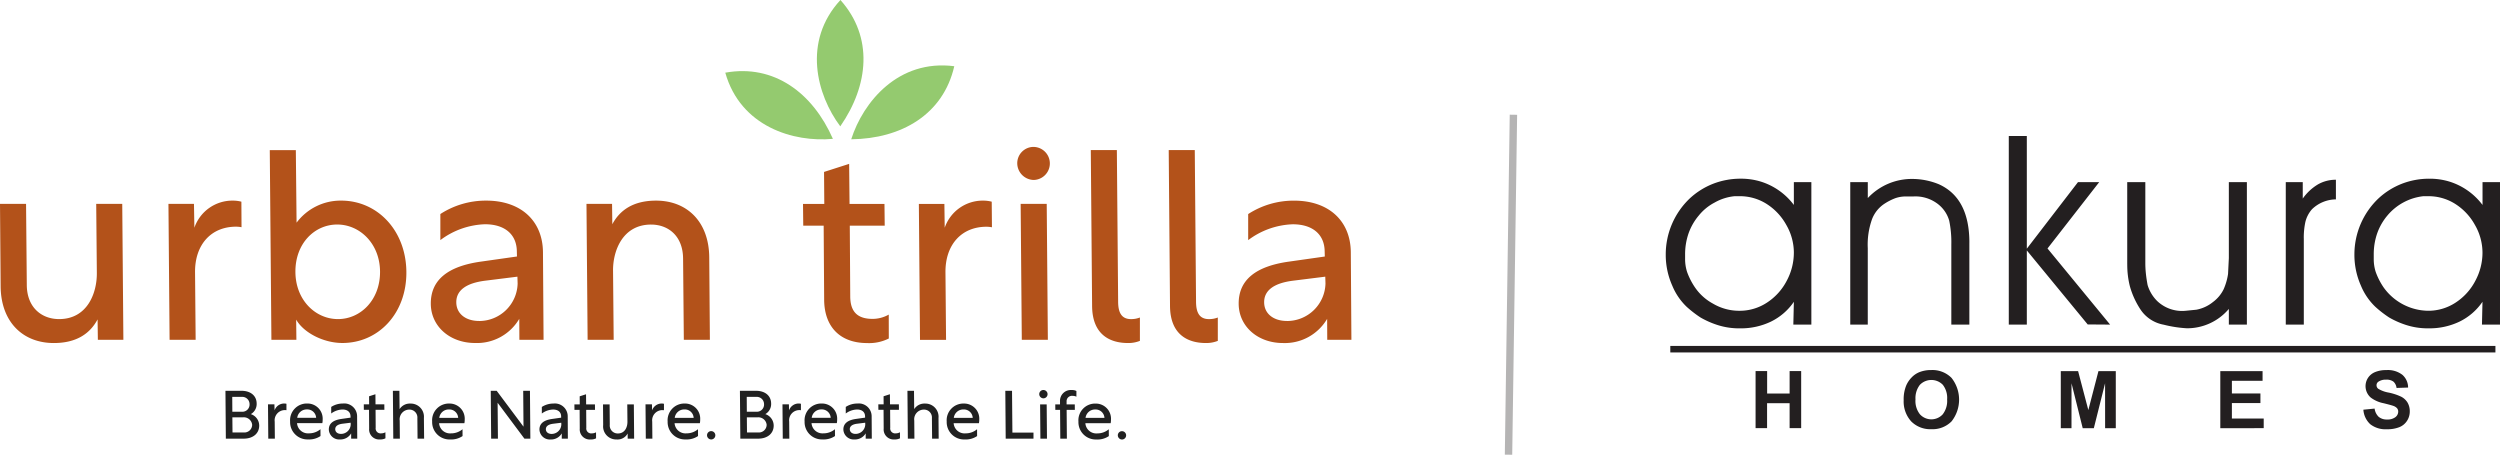 <svg xmlns="http://www.w3.org/2000/svg" xmlns:xlink="http://www.w3.org/1999/xlink" width="337.796" height="61.443" viewBox="0 0 337.796 61.443">
  <defs>
    <clipPath id="clip-path">
      <rect id="Rectangle_1762" data-name="Rectangle 1762" width="182.6" height="59.387" fill="none"/>
    </clipPath>
    <clipPath id="clip-path-2">
      <rect id="Rectangle_1764" data-name="Rectangle 1764" width="112.723" height="39.623" fill="none"/>
    </clipPath>
  </defs>
  <g id="Group_645" data-name="Group 645" transform="translate(-80 -47.064)">
    <g id="Group_644" data-name="Group 644">
      <g id="Group_646" data-name="Group 646">
        <g id="Group_565" data-name="Group 565" transform="translate(80 47.064)">
          <g id="Group_564" data-name="Group 564" clip-path="url(#clip-path)">
            <path id="Path_4852" data-name="Path 4852" d="M279.761,281.647a.574.574,0,0,0,.563.568.563.563,0,0,0-.006-1.127.557.557,0,0,0-.557.559m-3.052-3.489a1.193,1.193,0,0,1,1.245,1.136H275.4a1.288,1.288,0,0,1,1.31-1.136m.01-.8a2.263,2.263,0,0,0-2.281,2.436,2.342,2.342,0,0,0,2.433,2.418,2.723,2.723,0,0,0,1.674-.458l-.006-.925a2.366,2.366,0,0,1-1.546.559,1.48,1.48,0,0,1-1.617-1.374h3.416a2.536,2.536,0,0,0,.045-.5,2.046,2.046,0,0,0-2.119-2.153m-3.88-.284a.724.724,0,0,1,.821-.76,1.205,1.205,0,0,1,.506.109l0-.769a1.3,1.3,0,0,0-.637-.128,1.461,1.461,0,0,0-1.579,1.521l0,.421h-.641l.008.741h.642l.03,3.892h.888l-.031-3.892h1.108l-.008-.741h-1.109ZM269.3,282.1h.888l-.039-4.634h-.888Zm.4-6.576a.557.557,0,0,0-.556.559.573.573,0,0,0,.563.568.563.563,0,0,0-.006-1.127m-5.09,6.576h3.755l0-.824h-2.849l-.05-5.641h-.907Zm-5.7-3.947a1.193,1.193,0,0,1,1.244,1.136H257.6a1.289,1.289,0,0,1,1.31-1.136m.01-.8a2.263,2.263,0,0,0-2.28,2.436,2.342,2.342,0,0,0,2.433,2.418,2.722,2.722,0,0,0,1.674-.458l-.005-.925a2.366,2.366,0,0,1-1.546.559,1.48,1.48,0,0,1-1.617-1.374h3.416a2.516,2.516,0,0,0,.045-.5,2.045,2.045,0,0,0-2.118-2.153m-7.588-1.721.055,6.465h.888l-.02-2.445a1.312,1.312,0,0,1,1.292-1.484,1.068,1.068,0,0,1,1.093,1.163l.025,2.766h.888l-.022-2.8a1.779,1.779,0,0,0-1.813-1.942,1.641,1.641,0,0,0-1.474.751l-.025-2.472Zm-1.01,5.6a1.12,1.12,0,0,1-.55.146.667.667,0,0,1-.763-.76l-.016-2.418h1.191l-.008-.741H248.98l-.013-1.365-.857.275.008,1.09H247.4l.008.741h.7l.017,2.528a1.352,1.352,0,0,0,1.462,1.475,1.49,1.49,0,0,0,.741-.156Zm-6,.22c-.458,0-.778-.248-.778-.642s.338-.65.982-.732l1.1-.137.007.238a1.311,1.311,0,0,1-1.313,1.273m-1.321-3.645,0,.889a2.674,2.674,0,0,1,1.522-.54c.678,0,1.081.348,1.086.924l.005.174-1.223.174c-1.116.156-1.719.614-1.713,1.438a1.4,1.4,0,0,0,1.51,1.338,1.674,1.674,0,0,0,1.506-.825l0,.714h.825l-.02-2.995a1.735,1.735,0,0,0-1.934-1.749,2.844,2.844,0,0,0-1.564.458m-3.281.339a1.193,1.193,0,0,1,1.244,1.136H238.4a1.289,1.289,0,0,1,1.31-1.136m.01-.8a2.263,2.263,0,0,0-2.281,2.436,2.342,2.342,0,0,0,2.433,2.418,2.723,2.723,0,0,0,1.674-.458l-.006-.925a2.366,2.366,0,0,1-1.546.559,1.48,1.48,0,0,1-1.617-1.374h3.416a2.532,2.532,0,0,0,.045-.5,2.046,2.046,0,0,0-2.119-2.153m-4.4.11h-.87l.039,4.634h.888l-.02-2.3a1.385,1.385,0,0,1,1.4-1.557,1.064,1.064,0,0,1,.187.018l0-.87a1.149,1.149,0,0,0-.291-.037,1.37,1.37,0,0,0-1.313.925Zm-5.664,3.8-.019-2.042h1.42a1.129,1.129,0,0,1,1.257,1.008,1.053,1.053,0,0,1-1.137,1.035Zm-.022-2.8-.012-2.006h1.246a.987.987,0,0,1,1.093.961.975.975,0,0,1-1.053,1.044Zm-.878,3.636h2.408c1.264,0,2.107-.7,2.1-1.786a1.64,1.64,0,0,0-1.133-1.529,1.569,1.569,0,0,0,.788-1.438c-.011-1.053-.828-1.712-2.037-1.712H228.7Zm-4.5-.458a.574.574,0,0,0,.563.568.563.563,0,0,0-.006-1.127.557.557,0,0,0-.556.559m-3.052-3.489a1.193,1.193,0,0,1,1.244,1.136h-2.555a1.289,1.289,0,0,1,1.31-1.136m.01-.8a2.262,2.262,0,0,0-2.28,2.436,2.342,2.342,0,0,0,2.433,2.418,2.721,2.721,0,0,0,1.673-.458l-.005-.925a2.366,2.366,0,0,1-1.546.559,1.48,1.48,0,0,1-1.617-1.374h3.416a2.532,2.532,0,0,0,.045-.5,2.045,2.045,0,0,0-2.119-2.153m-4.4.11h-.87l.039,4.634h.888l-.02-2.3a1.385,1.385,0,0,1,1.4-1.557,1.066,1.066,0,0,1,.187.018l0-.87a1.146,1.146,0,0,0-.291-.037,1.37,1.37,0,0,0-1.313.925Zm-3.286,3.938.009.7h.87l-.039-4.634h-.888l.022,2.353c.007.687-.323,1.576-1.285,1.576a1.071,1.071,0,0,1-1.1-1.164l-.024-2.766H210.2l.022,2.8a1.766,1.766,0,0,0,1.814,1.942,1.544,1.544,0,0,0,1.491-.806m-4.27-.164a1.121,1.121,0,0,1-.55.146.667.667,0,0,1-.763-.76l-.016-2.418h1.191l-.008-.741h-1.191l-.013-1.365-.857.275.008,1.09h-.723l.008.741h.7l.017,2.528a1.352,1.352,0,0,0,1.462,1.475,1.489,1.489,0,0,0,.741-.156Zm-6,.22c-.458,0-.778-.248-.778-.642s.338-.65.982-.732l1.1-.137.007.238a1.311,1.311,0,0,1-1.313,1.273m-1.321-3.645,0,.889a2.672,2.672,0,0,1,1.522-.54c.677,0,1.081.348,1.086.924l.006.174-1.223.174c-1.116.156-1.718.614-1.713,1.438a1.4,1.4,0,0,0,1.51,1.338,1.673,1.673,0,0,0,1.506-.825l0,.714h.824l-.02-2.995a1.734,1.734,0,0,0-1.933-1.749,2.844,2.844,0,0,0-1.564.458m-2.517-2.179.04,4.844-3.621-4.844h-.806l.055,6.465h.916l-.042-4.854,3.624,4.854h.8l-.055-6.465Zm-10.032,2.518a1.193,1.193,0,0,1,1.244,1.136h-2.554a1.288,1.288,0,0,1,1.31-1.136m.01-.8a2.263,2.263,0,0,0-2.281,2.436,2.342,2.342,0,0,0,2.433,2.418,2.723,2.723,0,0,0,1.674-.458l-.005-.925a2.367,2.367,0,0,1-1.546.559,1.48,1.48,0,0,1-1.617-1.374h3.416a2.557,2.557,0,0,0,.045-.5,2.045,2.045,0,0,0-2.118-2.153m-7.589-1.721.055,6.465h.888l-.02-2.445a1.312,1.312,0,0,1,1.293-1.484,1.068,1.068,0,0,1,1.093,1.163l.025,2.766h.888L186,279.3a1.78,1.78,0,0,0-1.813-1.942,1.642,1.642,0,0,0-1.474.751l-.024-2.472Zm-1.01,5.6a1.121,1.121,0,0,1-.55.146.667.667,0,0,1-.763-.76l-.016-2.418h1.191l-.008-.741h-1.19l-.013-1.365-.857.275.008,1.09h-.723l.008.741h.7l.017,2.528a1.352,1.352,0,0,0,1.462,1.475,1.489,1.489,0,0,0,.741-.156Zm-6,.22c-.458,0-.778-.248-.778-.642s.338-.65.983-.732l1.1-.137.007.238a1.311,1.311,0,0,1-1.313,1.273m-1.321-3.645,0,.889a2.672,2.672,0,0,1,1.522-.54c.677,0,1.08.348,1.086.924l.006.174-1.223.174c-1.116.156-1.719.614-1.713,1.438a1.4,1.4,0,0,0,1.51,1.338,1.674,1.674,0,0,0,1.506-.825l0,.714h.824l-.02-2.995a1.735,1.735,0,0,0-1.934-1.749,2.844,2.844,0,0,0-1.564.458m-3.281.339a1.193,1.193,0,0,1,1.244,1.136h-2.555a1.289,1.289,0,0,1,1.31-1.136m.009-.8a2.263,2.263,0,0,0-2.281,2.436,2.342,2.342,0,0,0,2.433,2.418,2.723,2.723,0,0,0,1.674-.458l-.006-.925a2.366,2.366,0,0,1-1.546.559,1.48,1.48,0,0,1-1.617-1.374h3.416a2.531,2.531,0,0,0,.045-.5,2.046,2.046,0,0,0-2.119-2.153m-4.4.11h-.869l.039,4.634h.888l-.02-2.3a1.385,1.385,0,0,1,1.4-1.557,1.066,1.066,0,0,1,.187.018l0-.87a1.149,1.149,0,0,0-.291-.037,1.37,1.37,0,0,0-1.313.925Zm-5.664,3.8-.019-2.042h1.42a1.129,1.129,0,0,1,1.256,1.008,1.053,1.053,0,0,1-1.137,1.035Zm-.022-2.8-.012-2.006h1.246a.987.987,0,0,1,1.093.961.976.976,0,0,1-1.053,1.044Zm-.878,3.636h2.409c1.264,0,2.107-.7,2.1-1.786a1.64,1.64,0,0,0-1.133-1.529,1.568,1.568,0,0,0,.788-1.438c-.011-1.053-.828-1.712-2.037-1.712h-2.18Z" transform="translate(-128.723 -222.828)" fill="#212121"/>
            <path id="Path_4853" data-name="Path 4853" d="M173.891,127.281c-1.814,0-3.084-.981-3.081-2.541,0-1.6,1.34-2.577,3.894-2.9l4.364-.545.029.944a5.2,5.2,0,0,1-5.206,5.046m-5.239-14.448,0,3.522a10.59,10.59,0,0,1,6.03-2.142c2.686,0,4.283,1.379,4.305,3.666l.018.69-4.847.689c-4.423.617-6.812,2.432-6.79,5.7.017,3.049,2.573,5.3,5.985,5.3a6.631,6.631,0,0,0,5.968-3.267l.014,2.831H182.6l-.081-11.87c-.05-4.211-2.984-6.933-7.667-6.933a11.278,11.278,0,0,0-6.2,1.814m-10.562,12.415c.026,3.884,2.411,5.009,4.843,5.009a4.206,4.206,0,0,0,1.616-.291v-3.158a3.22,3.22,0,0,1-1.194.218c-1.38,0-1.748-1.016-1.748-2.4l-.171-20.437h-3.521Zm-10.527,0c.026,3.884,2.411,5.009,4.843,5.009a4.205,4.205,0,0,0,1.616-.291v-3.158a3.22,3.22,0,0,1-1.194.218c-1.38,0-1.748-1.016-1.748-2.4l-.172-20.437h-3.521Zm-9.5,4.574h3.521l-.153-18.368h-3.522Zm1.586-26.064a2.209,2.209,0,0,0-2.2,2.215,2.274,2.274,0,0,0,2.229,2.251,2.233,2.233,0,0,0-.024-4.465m-12.05,7.7h-3.449l.154,18.368h3.521l-.081-9.111c-.036-3.739,2.166-6.171,5.542-6.171a4.264,4.264,0,0,1,.739.073L134,111.164a4.536,4.536,0,0,0-1.152-.145,5.431,5.431,0,0,0-5.2,3.666Zm-7.518,14.956a4.438,4.438,0,0,1-2.18.58c-2.033,0-3.005-.944-3.023-3.013l-.061-9.583h4.719l-.033-2.94h-4.719l-.053-5.409-3.393,1.089.034,4.32H108.5l.033,2.94h2.759l.067,10.019c.029,3.7,2.2,5.844,5.8,5.844a5.887,5.887,0,0,0,2.935-.617Zm-37.35-12.2-.036-2.759H79.244l.154,18.368h3.521l-.085-9.329c-.029-2.723,1.318-6.244,5.13-6.244,2.36,0,4.317,1.561,4.334,4.61l.1,10.963h3.521l-.086-11.108c-.025-4.865-3.015-7.7-7.19-7.7-3.049,0-4.884,1.27-5.909,3.194M64.735,127.281c-1.814,0-3.084-.981-3.081-2.541,0-1.6,1.34-2.577,3.894-2.9l4.364-.545.029.944a5.2,5.2,0,0,1-5.206,5.046M59.5,112.833l0,3.522a10.59,10.59,0,0,1,6.03-2.142c2.686,0,4.284,1.379,4.305,3.666l.018.69L65,119.258c-4.423.617-6.812,2.432-6.79,5.7.017,3.049,2.573,5.3,5.986,5.3a6.631,6.631,0,0,0,5.968-3.267l.014,2.831h3.267l-.081-11.87c-.05-4.211-2.984-6.933-7.667-6.933a11.279,11.279,0,0,0-6.2,1.814M45.667,127.027c-3.049,0-5.739-2.578-5.751-6.389-.019-3.848,2.6-6.389,5.648-6.389s5.775,2.578,5.787,6.389-2.634,6.389-5.684,6.389m-5.649.072c1.018,1.779,3.7,3.158,6.245,3.158,4.9,0,8.7-4.029,8.646-9.62s-3.914-9.619-8.815-9.619A7.435,7.435,0,0,0,40.072,114l-.1-9.8H36.452l.22,25.628h3.376ZM26.209,111.454H22.76l.154,18.368h3.521l-.081-9.111c-.036-3.739,2.166-6.171,5.542-6.171a4.265,4.265,0,0,1,.739.073l-.019-3.449a4.531,4.531,0,0,0-1.152-.145,5.431,5.431,0,0,0-5.2,3.666ZM13.185,127.063l.037,2.759H16.67l-.153-18.368H13l.085,9.329c.03,2.723-1.282,6.244-5.094,6.244-2.36,0-4.353-1.562-4.37-4.611l-.1-10.962H0l.086,11.108c.025,4.865,3.015,7.7,7.189,7.7,3.049,0,4.885-1.27,5.91-3.194" transform="translate(0 -83.912)" fill="#b3521a"/>
            <path id="Path_4854" data-name="Path 4854" d="M580.237,0c4.457,4.993,3.845,11.5-.021,17.07-3.182-4.243-5.144-11.474.021-17.07" transform="translate(-466.679)" fill="#94ca6f" fill-rule="evenodd"/>
            <path id="Path_4855" data-name="Path 4855" d="M615.24,46.323c-1.488,6.526-7.148,9.8-13.925,9.873,1.615-5.052,6.371-10.841,13.925-9.873" transform="translate(-486.3 -37.376)" fill="#94ca6f" fill-rule="evenodd"/>
            <path id="Path_4856" data-name="Path 4856" d="M512.349,50.445c6.586-1.19,11.816,2.736,14.541,8.941-5.281.5-12.471-1.612-14.541-8.941" transform="translate(-414.35 -40.625)" fill="#94ca6f" fill-rule="evenodd"/>
          </g>
        </g>
        <g id="Group_567" data-name="Group 567" transform="translate(305.073 65.438)">
          <g id="Group_566" data-name="Group 566" clip-path="url(#clip-path-2)">
            <path id="Path_4857" data-name="Path 4857" d="M110.357,15.769a7.519,7.519,0,0,0-1.039-3.781,7.833,7.833,0,0,0-2.688-2.837,6.728,6.728,0,0,0-3.584-1.015h-.681a7.405,7.405,0,0,0-4.856,2.61,7.715,7.715,0,0,0-1.4,2.467A8.637,8.637,0,0,0,95.663,16v.645a5.67,5.67,0,0,0,.269,1.732,9.3,9.3,0,0,0,1.057,2.073,7.506,7.506,0,0,0,6.021,3.166,6.694,6.694,0,0,0,3.709-1.1,7.786,7.786,0,0,0,2.67-2.945,8.053,8.053,0,0,0,.968-3.8m2.365,9.713h-2.437l.071-3.082a8,8,0,0,1-3.118,2.688,9.387,9.387,0,0,1-4.121.9,9.525,9.525,0,0,1-3.226-.5,11.82,11.82,0,0,1-2.15-.968A15.082,15.082,0,0,1,95.9,23.1a8.333,8.333,0,0,1-1.971-2.885,10.2,10.2,0,0,1-.878-4.265,10.442,10.442,0,0,1,3.226-7.49,9.981,9.981,0,0,1,3.19-2.007,10.215,10.215,0,0,1,3.727-.681,9.092,9.092,0,0,1,2.706.394,8.876,8.876,0,0,1,4.462,3.154V6.236h2.365ZM86.214,13.846V25.482H83.777V6.236h2.294V8.458a6.719,6.719,0,0,1,2.043-1.911,4.814,4.814,0,0,1,2.437-.633V8.566a4.716,4.716,0,0,0-3.226,1.326,4.034,4.034,0,0,0-.9,1.726,10.062,10.062,0,0,0-.215,2.228m-23.856,3.5V6.236H64.8V17.143a13.9,13.9,0,0,0,.072,1.416c.048.466.125.986.233,1.571a5.077,5.077,0,0,0,1.308,2.18,4.876,4.876,0,0,0,3.835,1.308l1.434-.143a5,5,0,0,0,2.258-1.039A4.742,4.742,0,0,0,75.386,20.7a8.031,8.031,0,0,0,.591-2.055l.108-2.15V6.236h2.437V25.482H76.085V23.367a7.377,7.377,0,0,1-5.663,2.616,16.431,16.431,0,0,1-3.136-.484,4.777,4.777,0,0,1-3.19-2.132,11.175,11.175,0,0,1-1.38-3.046,11.939,11.939,0,0,1-.358-2.975m-5.345,8.118-8.225-10V25.482H46.351V0h2.437V15.226L55.7,6.236h2.867L51.583,15.2l8.458,10.286ZM41.023,14.408V25.482H38.587V14.67a14.363,14.363,0,0,0-.287-3.232,4.347,4.347,0,0,0-1.505-2.228,4.971,4.971,0,0,0-3.333-1.039H32.422a4.289,4.289,0,0,0-1.4.233,7.619,7.619,0,0,0-1.613.848A4.375,4.375,0,0,0,27.888,11.2a10.226,10.226,0,0,0-.591,3.966V25.482H24.931V6.236H27.3v2.15a8.147,8.147,0,0,1,6.129-2.58,9.527,9.527,0,0,1,3.476.717q4.122,1.864,4.121,7.885M17.311,15.769a7.519,7.519,0,0,0-1.039-3.781,7.831,7.831,0,0,0-2.688-2.837A6.727,6.727,0,0,0,10,8.135H9.318A6.751,6.751,0,0,0,6.594,9a6.74,6.74,0,0,0-2.132,1.75,7.713,7.713,0,0,0-1.4,2.467A8.633,8.633,0,0,0,2.616,16v.645a5.67,5.67,0,0,0,.269,1.732,9.3,9.3,0,0,0,1.057,2.073,6.949,6.949,0,0,0,2.437,2.2,6.956,6.956,0,0,0,3.584.968,6.694,6.694,0,0,0,3.709-1.1,7.788,7.788,0,0,0,2.67-2.945,8.053,8.053,0,0,0,.968-3.8m2.365,9.713H17.239l.072-3.082a8,8,0,0,1-3.118,2.688,9.387,9.387,0,0,1-4.121.9,9.524,9.524,0,0,1-3.226-.5,11.818,11.818,0,0,1-2.15-.968A15.1,15.1,0,0,1,2.849,23.1,8.333,8.333,0,0,1,.878,20.214,10.2,10.2,0,0,1,0,15.948a10.441,10.441,0,0,1,3.225-7.49,9.983,9.983,0,0,1,3.19-2.007,10.216,10.216,0,0,1,3.727-.681,9.091,9.091,0,0,1,2.706.394,8.877,8.877,0,0,1,4.462,3.154V6.236h2.365Z" transform="translate(0)" fill="#231f20"/>
            <path id="Path_4858" data-name="Path 4858" d="M178.022,255.427l1.518-.151a1.848,1.848,0,0,0,.553,1.118,1.669,1.669,0,0,0,1.125.357,1.726,1.726,0,0,0,1.129-.318.948.948,0,0,0,.381-.743.71.71,0,0,0-.16-.466,1.262,1.262,0,0,0-.558-.332c-.181-.065-.594-.176-1.24-.337a4.2,4.2,0,0,1-1.75-.766,2.042,2.042,0,0,1-.375-2.662,2.091,2.091,0,0,1,.96-.783,3.822,3.822,0,0,1,1.513-.269,3.209,3.209,0,0,1,2.177.643,2.282,2.282,0,0,1,.768,1.716l-1.562.054a1.333,1.333,0,0,0-.425-.858,1.544,1.544,0,0,0-.978-.262,1.745,1.745,0,0,0-1.054.28.568.568,0,0,0-.246.481.591.591,0,0,0,.231.469,4.022,4.022,0,0,0,1.427.519,7.473,7.473,0,0,1,1.675.555,2.165,2.165,0,0,1,.851.784,2.3,2.3,0,0,1,.307,1.228,2.27,2.27,0,0,1-.368,1.242,2.2,2.2,0,0,1-1.041.86,4.351,4.351,0,0,1-1.678.282,3.339,3.339,0,0,1-2.246-.675,2.929,2.929,0,0,1-.935-1.964m-19.333,2.5v-7.711H164.4v1.3h-4.146v1.713h3.856v1.3h-3.856v2.089h4.3v1.3Zm-21.552,0v-7.711h2.339l1.382,5.259,1.366-5.259h2.344v7.711h-1.443l-.005-6.071-1.52,6.071h-1.5l-1.513-6.071-.005,6.071ZM117.5,254.064a2.9,2.9,0,0,0,.607,1.989,2.086,2.086,0,0,0,3.071.005,2.955,2.955,0,0,0,.6-2.016,2.894,2.894,0,0,0-.583-1.98,2.16,2.16,0,0,0-3.1.007,2.922,2.922,0,0,0-.59,1.994m-1.6.052a4.923,4.923,0,0,1,.354-1.982,3.611,3.611,0,0,1,.718-1.059,3.031,3.031,0,0,1,1-.7,4.253,4.253,0,0,1,1.664-.305,3.626,3.626,0,0,1,2.73,1.059,4.741,4.741,0,0,1,.007,5.875,3.59,3.59,0,0,1-2.716,1.057,3.626,3.626,0,0,1-2.737-1.052,3.993,3.993,0,0,1-1.016-2.9m-20.013,3.809v-7.711h1.562v3.037h3.037v-3.037h1.562v7.711h-1.562v-3.371H97.449v3.371Z" transform="translate(-83.758 -218.443)" fill="#231f20"/>
            <rect id="Rectangle_1763" data-name="Rectangle 1763" width="111.489" height="0.881" transform="translate(0.616 28.367)" fill="#231f20"/>
          </g>
        </g>
        <line id="Line_1" data-name="Line 1" x1="0.663" y2="45.933" transform="translate(283.829 62.567)" fill="none" stroke="#b5b4b4" stroke-width="1"/>
      </g>
    </g>
  </g>
</svg>
